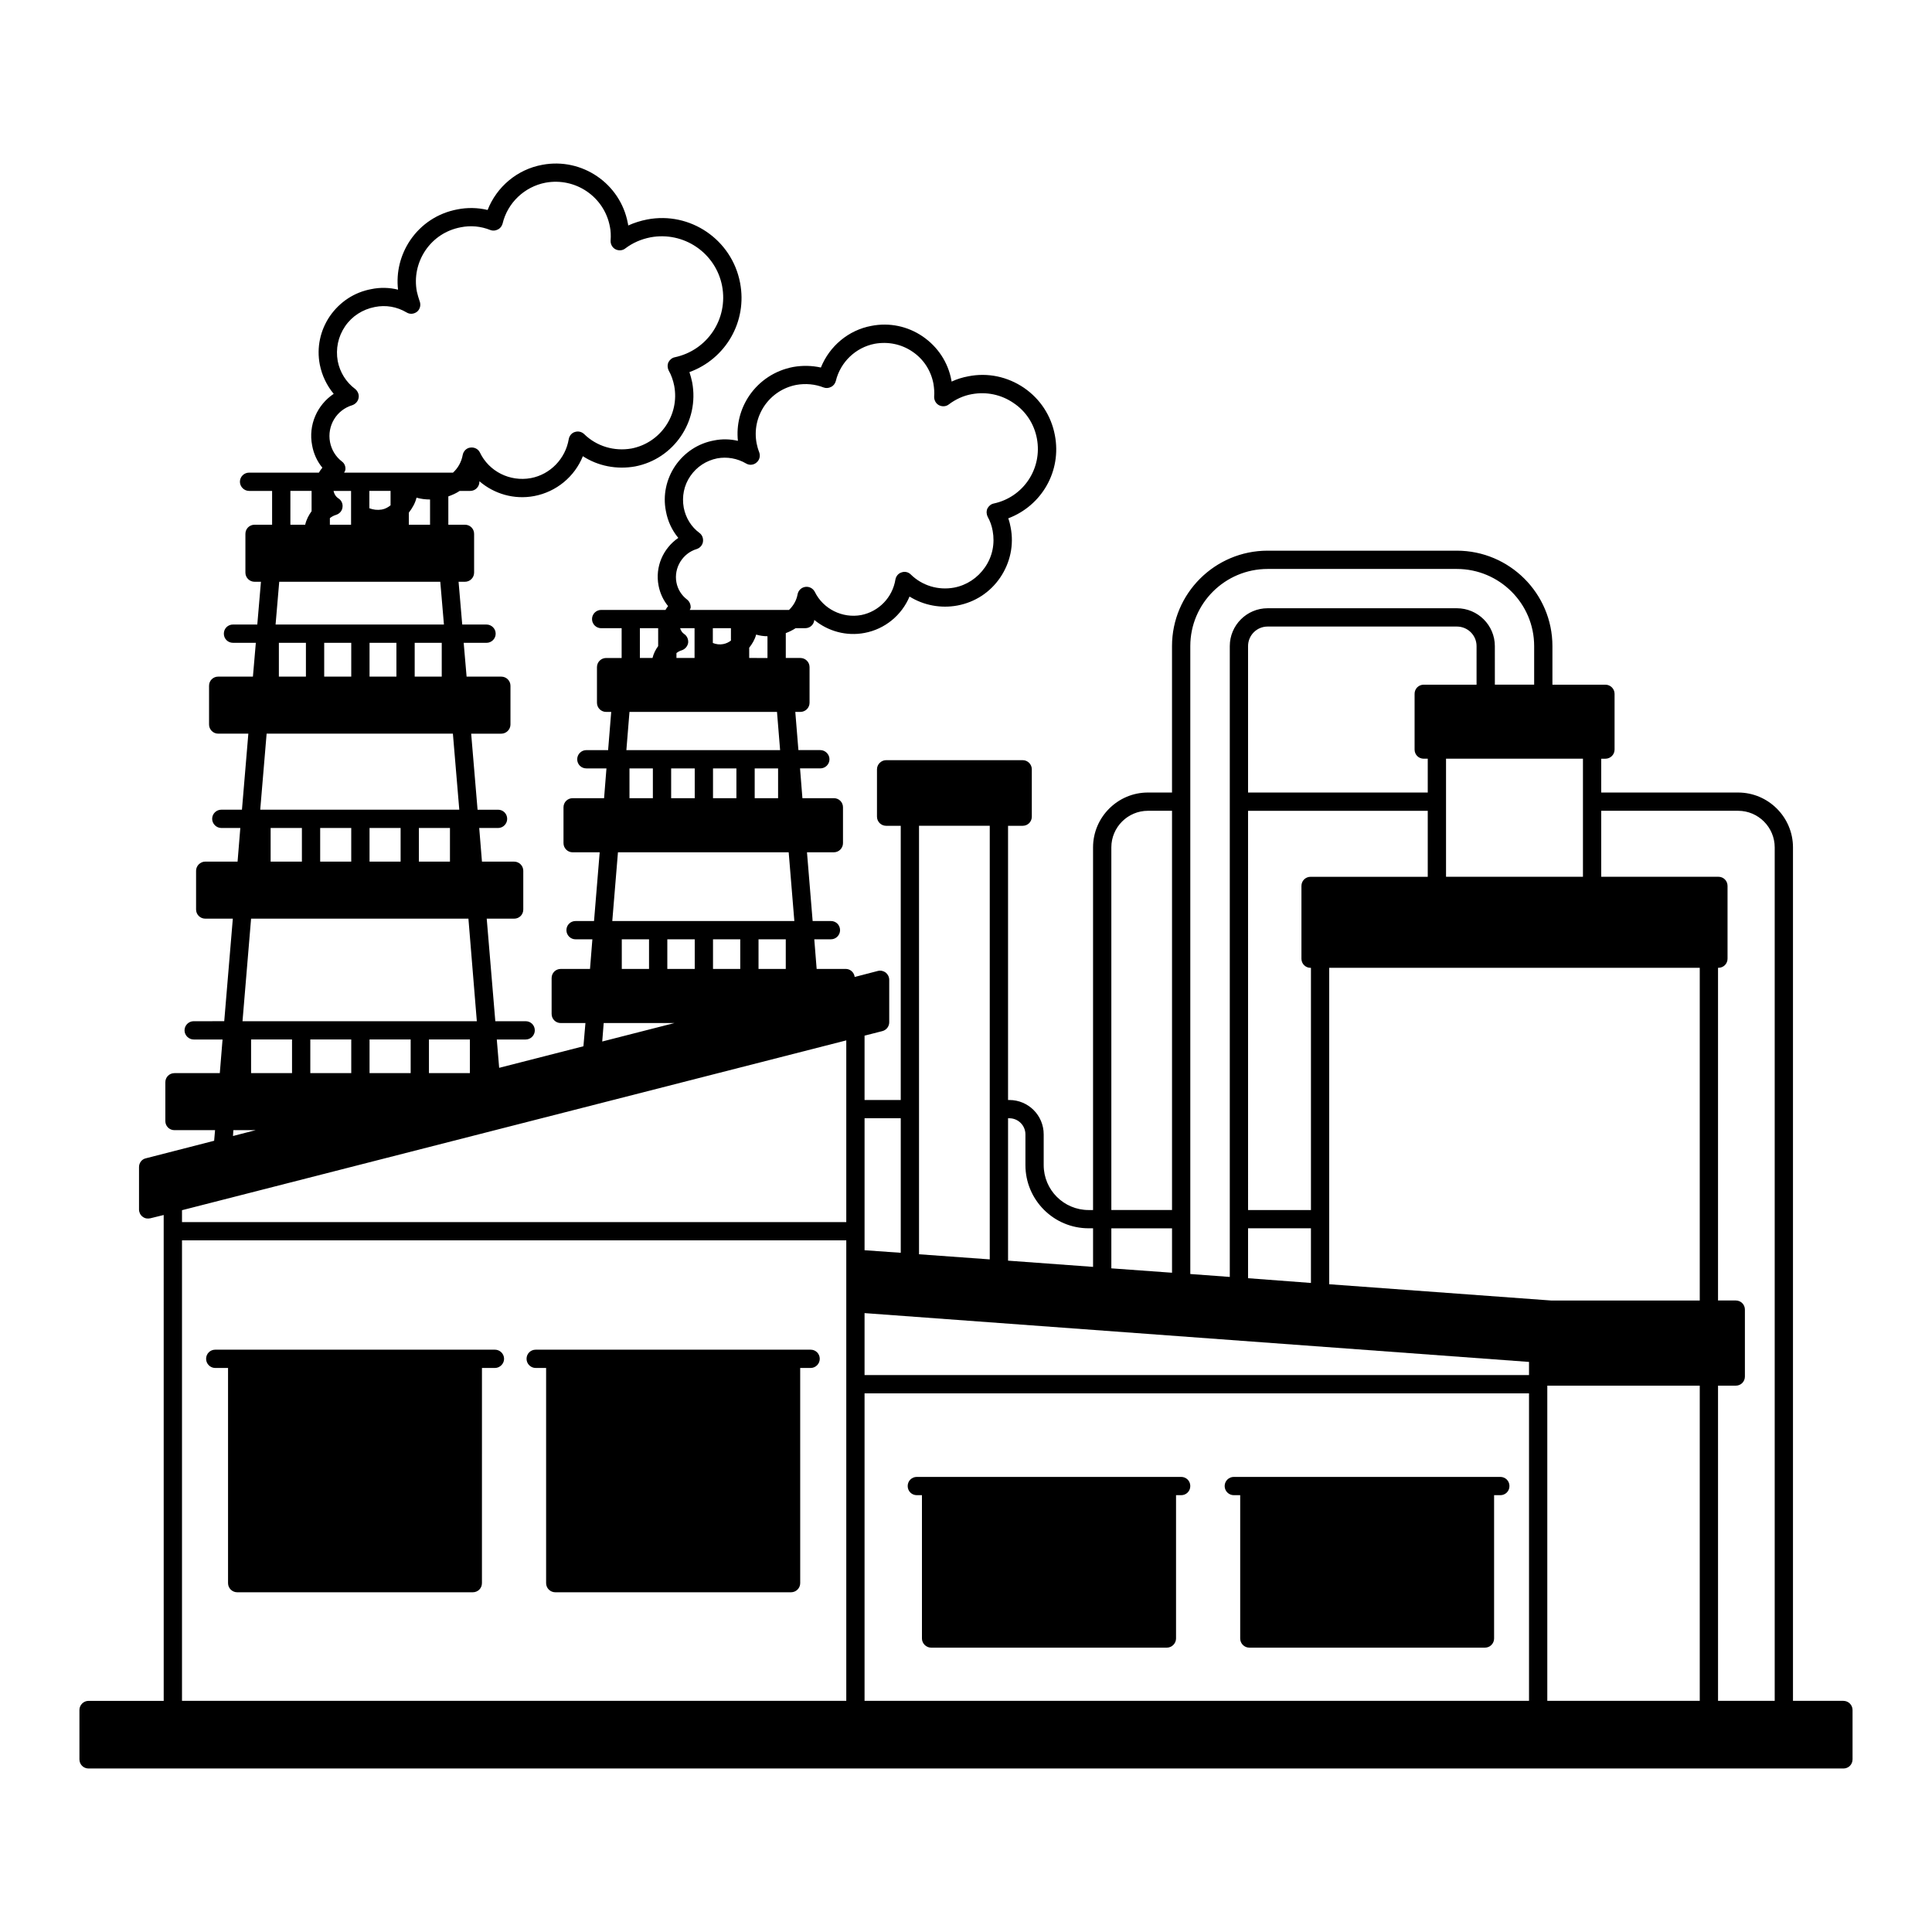 <?xml version="1.0" encoding="UTF-8"?>
<!-- Uploaded to: ICON Repo, www.iconrepo.com, Generator: ICON Repo Mixer Tools -->
<svg fill="#000000" width="800px" height="800px" version="1.1" viewBox="144 144 512 512" xmlns="http://www.w3.org/2000/svg">
 <g>
  <path d="m632.53 594.74h-13.371v-226.18c0-7.992-6.539-14.531-14.531-14.531h-36.285v-8.961h1.113c1.309 0 2.422-1.066 2.422-2.422v-14.773c0-1.355-1.113-2.422-2.422-2.422h-14.047v-10.227c0-13.953-11.383-25.289-25.336-25.289h-50.141c-13.953 0-25.336 11.336-25.336 25.289v38.805h-6.394c-7.992 0-14.531 6.539-14.531 14.531v96.113h-1.164c-6.59 0-11.918-5.328-11.918-11.918v-8.137c0-5.039-4.07-9.105-9.105-9.105l-0.34-0.004v-72.664h3.875c1.355 0 2.422-1.066 2.422-2.422v-12.547c0-1.309-1.066-2.422-2.422-2.422h-36.188c-1.309 0-2.422 1.113-2.422 2.422v12.547c0 1.355 1.113 2.422 2.422 2.422h3.875v72.664h-9.59v-17.051l4.746-1.211c1.066-0.289 1.793-1.258 1.793-2.324v-11.238c0-0.773-0.34-1.453-0.922-1.938-0.582-0.438-1.355-0.629-2.082-0.438l-6.152 1.598c-0.145-1.211-1.164-2.133-2.375-2.133h-7.703l-0.629-7.848h4.41c1.355 0 2.422-1.113 2.422-2.422 0-1.355-1.066-2.422-2.422-2.422h-4.844l-1.5-18.215h7.121c1.355 0 2.422-1.113 2.422-2.422v-9.496c0-1.355-1.066-2.422-2.422-2.422h-8.332l-0.629-7.894h5.379c1.309 0 2.422-1.066 2.422-2.422 0-1.309-1.113-2.422-2.422-2.422h-5.812l-0.824-10.125h1.355c1.309 0 2.422-1.066 2.422-2.422v-9.445c0-1.355-1.113-2.422-2.422-2.422h-3.875v-6.59c0.922-0.34 1.793-0.773 2.617-1.309h2.566c1.258 0 2.277-0.969 2.375-2.18 3.633 3.004 8.527 4.359 13.32 3.441 5.426-1.016 9.832-4.699 11.918-9.641 3.731 2.324 8.285 3.195 12.691 2.375 4.652-0.871 8.672-3.488 11.336-7.41 2.664-3.926 3.684-8.672 2.762-13.32-0.145-0.824-0.34-1.598-0.629-2.375 8.863-3.344 14.195-12.5 12.352-22.043-0.969-5.137-3.875-9.59-8.188-12.547-4.359-2.953-9.59-4.07-14.727-3.051-1.551 0.289-3.004 0.727-4.457 1.406 0-0.098 0-0.242-0.047-0.34-0.871-4.746-3.586-8.863-7.606-11.625-3.973-2.711-8.816-3.731-13.562-2.809-6.106 1.113-11.141 5.379-13.418 11.047-2.375-0.531-4.894-0.582-7.363-0.145-4.797 0.922-8.914 3.633-11.625 7.606-2.422 3.586-3.441 7.801-3.004 11.965-2.082-0.484-4.262-0.531-6.348-0.098-4.215 0.773-7.848 3.195-10.27 6.734-2.375 3.535-3.293 7.801-2.469 11.965 0.484 2.664 1.598 5.086 3.293 7.121-4.019 2.762-6.199 7.652-5.231 12.645 0.387 2.035 1.258 3.875 2.519 5.426-0.289 0.34-0.484 0.68-0.68 1.016h-17.051c-1.309 0-2.422 1.066-2.422 2.422s1.113 2.422 2.422 2.422h5.426v7.894h-4.117c-1.309 0-2.422 1.066-2.422 2.422v9.445c0 1.355 1.113 2.422 2.422 2.422h1.355l-0.824 10.125h-5.766c-1.355 0-2.422 1.113-2.422 2.422 0 1.355 1.066 2.422 2.422 2.422h5.328l-0.629 7.894h-8.332c-1.355 0-2.422 1.066-2.422 2.422v9.496c0 1.309 1.066 2.422 2.422 2.422h7.168l-1.5 18.215h-4.894c-1.355 0-2.422 1.066-2.422 2.422 0 1.309 1.066 2.422 2.422 2.422h4.457l-0.629 7.848h-7.75c-1.355 0-2.422 1.066-2.422 2.422v9.496c0 1.355 1.066 2.422 2.422 2.422h6.539l-0.531 6.152-22.332 5.715-0.629-7.508h7.652c1.355 0 2.422-1.113 2.422-2.422 0-1.355-1.066-2.422-2.422-2.422h-8.043l-2.277-27.176h7.266c1.355 0 2.422-1.066 2.422-2.422v-10.27c0-1.309-1.066-2.422-2.422-2.422h-8.527l-0.727-8.914h4.988c1.355 0 2.422-1.113 2.422-2.422 0-1.355-1.066-2.422-2.422-2.422h-5.426l-1.695-20.152h7.992c1.309 0 2.422-1.113 2.422-2.422v-10.27c0-1.355-1.113-2.422-2.422-2.422h-9.203l-0.773-8.961h6.055c1.309 0 2.422-1.066 2.422-2.422s-1.113-2.422-2.422-2.422h-6.441l-0.969-11.336h1.695c1.355 0 2.422-1.113 2.422-2.422v-10.27c0-1.355-1.066-2.422-2.422-2.422h-4.41v-7.508c1.066-0.387 2.082-0.824 3.004-1.453h2.809c1.355 0 2.422-1.113 2.422-2.422v-0.145c3.875 3.344 9.203 4.941 14.531 3.926 5.863-1.113 10.707-5.137 12.887-10.562 4.019 2.617 8.961 3.586 13.855 2.711 10.27-1.984 17.051-11.965 15.113-22.285-0.195-0.922-0.438-1.84-0.727-2.711 9.59-3.488 15.406-13.371 13.418-23.688-2.18-11.434-13.227-18.941-24.609-16.762-1.742 0.34-3.441 0.871-5.039 1.598 0-0.242-0.047-0.438-0.098-0.629-1.984-10.512-12.16-17.441-22.672-15.453-6.637 1.211-12.062 5.812-14.484 11.965-2.617-0.629-5.379-0.68-8.043-0.145-5.137 0.969-9.543 3.875-12.449 8.137-2.617 3.875-3.777 8.477-3.246 13.129-2.324-0.582-4.746-0.629-7.074-0.145-4.504 0.824-8.379 3.391-10.996 7.168-2.566 3.777-3.535 8.332-2.664 12.836 0.582 2.906 1.84 5.523 3.684 7.75-4.359 2.906-6.781 8.234-5.715 13.66 0.387 2.18 1.309 4.215 2.711 5.91-0.34 0.387-0.629 0.824-0.922 1.309h-18.504c-1.309 0-2.422 1.066-2.422 2.422 0 1.309 1.113 2.422 2.422 2.422h6.106v8.961h-4.652c-1.355 0-2.422 1.066-2.422 2.422v10.27c0 1.309 1.066 2.422 2.422 2.422h1.695l-0.969 11.336-6.441-0.004c-1.355 0-2.422 1.066-2.422 2.422 0 1.355 1.066 2.422 2.422 2.422h6.055l-0.773 8.961h-9.203c-1.355 0-2.422 1.066-2.422 2.422v10.27c0 1.309 1.066 2.422 2.422 2.422h7.992l-1.695 20.152h-5.473c-1.309 0-2.422 1.066-2.422 2.422 0 1.309 1.113 2.422 2.422 2.422h5.039l-0.727 8.914h-8.574c-1.309 0-2.422 1.113-2.422 2.422v10.27c0 1.355 1.113 2.422 2.422 2.422h7.316l-2.277 27.176-8.098 0.004c-1.309 0-2.422 1.066-2.422 2.422 0 1.309 1.113 2.422 2.422 2.422h7.652l-0.727 8.914h-12.012c-1.355 0-2.422 1.066-2.422 2.422v10.27c0 1.355 1.066 2.422 2.422 2.422h10.754l-0.242 2.809-18.117 4.652c-1.066 0.242-1.793 1.211-1.793 2.324v11.238c0 0.727 0.34 1.453 0.922 1.891 0.68 0.531 1.355 0.582 2.082 0.438l3.535-0.871 0.004 128.76h-19.91c-1.355 0-2.422 1.113-2.422 2.422v13.078c0 1.355 1.066 2.422 2.422 2.422h465.05c1.355 0 2.422-1.066 2.422-2.422v-13.078c0-1.309-1.066-2.422-2.422-2.422zm-244.98-231.9h18.746v114.91l-18.746-1.355zm-14.434 145.57v-16.422l176.09 12.934v3.488zm176.09 4.844v81.484h-176.09v-81.484zm-52.949-112.77h98.195v88.168h-39.336l-58.859-4.312zm57.793 110.74h40.402v83.52h-40.402zm9.449-166.16v31.293h-36.285v-31.293zm-28.195-19.617h-14c-1.355 0-2.422 1.066-2.422 2.422v14.773c0 1.355 1.066 2.422 2.422 2.422h1.066v8.961h-47.621v-38.801c0-2.859 2.324-5.184 5.184-5.184h50.141c2.906 0 5.231 2.324 5.231 5.184zm-12.934 33.426v17.488h-31.051c-1.355 0-2.422 1.066-2.422 2.422v19.281c0 1.355 1.066 2.422 2.422 2.422h0.098v64.188h-16.664l-0.004-105.8zm-30.957 110.64v14.484l-16.664-1.258v-13.227zm-123.14-49.801v48.152h-176.04v-3.148zm-176.04 52.996h176.04v122.03h-176.04zm376.11-113.84h36.285c5.328 0 9.688 4.359 9.688 9.688v226.18h-15.016l-0.004-83.52h4.699c1.355 0 2.422-1.066 2.422-2.422v-17.73c0-1.355-1.066-2.422-2.422-2.422h-4.699v-88.164h0.098c1.355 0 2.422-1.066 2.422-2.422v-19.281c0-1.355-1.066-2.422-2.422-2.422h-31.051zm-108.9-43.648c0-11.289 9.203-20.441 20.492-20.441h50.141c11.289 0 20.492 9.156 20.492 20.441v10.223h-10.414l-0.004-10.223c0-5.523-4.504-10.027-10.078-10.027h-50.137c-5.523 0-10.027 4.504-10.027 10.027v167.18l-10.465-0.773zm-20.926 53.336c0-5.328 4.359-9.688 9.688-9.688h6.394v105.8h-16.082zm0 100.96h16.082v11.773l-16.082-1.164zm-27.031-29.164c2.375 0 4.262 1.938 4.262 4.262v8.137c0 9.254 7.508 16.762 16.762 16.762h1.164v10.223l-22.527-1.648v-37.738zm-28.777 0v35.652l-9.59-0.68v-34.977zm-172.17-52.898h57.598l2.227 27.176h-62.098zm57.988 32.02v8.914h-10.852v-8.914zm-15.695 0v8.914h-10.898v-8.914zm-15.746 0v8.914h-10.852v-8.914zm-15.695 0v8.914h-10.852v-8.914zm-15.547 24.027h5.91l-6.008 1.551zm101.92-73.633h45.246l1.5 18.215h-48.25zm44.473 23.059v7.848h-7.219v-7.848zm-12.062 0v7.848h-7.219v-7.848zm-12.062 0v7.848h-7.266v-7.848zm-12.113 0v7.848h-7.219v-7.848zm-12.012 22.188h18.746l-19.137 4.894zm21.266-103.14c-0.484-0.34-0.824-0.871-1.016-1.5h3.828v7.894h-4.797v-1.309c0.387-0.289 0.871-0.582 1.406-0.727 0.871-0.289 1.551-1.066 1.695-1.984 0.094-0.922-0.293-1.84-1.117-2.375zm7.656 2.422v-3.926h4.797v3.293c-0.582 0.438-1.258 0.773-2.035 0.922-0.973 0.195-1.891 0.051-2.762-0.289zm9.637 3.973v-2.711c0.824-1.066 1.5-2.18 1.84-3.488 0.969 0.289 1.984 0.438 3.004 0.438v5.766zm-31.727 14.293h39.094l0.824 10.125h-40.742zm39.383 14.969v7.894h-6.199v-7.894zm-11.047 0v7.894h-6.199v-7.894zm-11.043 0v7.894h-6.25v-7.894zm-11.094 0v7.894h-6.199v-7.894zm11.625-58.133c0.871-0.289 1.5-1.016 1.648-1.891 0.145-0.922-0.195-1.84-0.922-2.375-2.18-1.598-3.633-3.973-4.168-6.684-0.531-2.953 0.047-5.91 1.742-8.379 1.695-2.469 4.215-4.117 7.121-4.699 2.617-0.484 5.328 0 7.652 1.355 0.871 0.531 1.984 0.438 2.762-0.242 0.824-0.68 1.066-1.742 0.727-2.711-0.34-0.871-0.531-1.598-0.68-2.324-0.68-3.488 0.047-7.023 2.035-9.98 1.984-2.906 4.988-4.894 8.477-5.57 2.469-0.438 4.988-0.195 7.219 0.68 0.629 0.242 1.355 0.195 1.984-0.145 0.629-0.289 1.066-0.871 1.258-1.551 1.211-5.039 5.281-8.914 10.32-9.883 3.535-0.629 7.074 0.098 9.98 2.082 2.953 1.984 4.894 4.988 5.57 8.477 0.195 1.211 0.289 2.375 0.195 3.391-0.047 0.969 0.438 1.891 1.258 2.324 0.824 0.438 1.891 0.387 2.617-0.195 1.793-1.355 3.875-2.324 6.055-2.711 3.926-0.727 7.848 0.098 11.094 2.324 3.293 2.18 5.473 5.57 6.199 9.398 1.5 7.945-3.535 15.551-11.434 17.246-0.727 0.145-1.355 0.68-1.695 1.355-0.289 0.727-0.242 1.5 0.098 2.18 0.629 1.113 1.066 2.324 1.309 3.684 0.629 3.391-0.047 6.832-2.035 9.688-1.938 2.809-4.844 4.746-8.188 5.379-4.215 0.773-8.477-0.531-11.48-3.488-0.629-0.629-1.598-0.871-2.469-0.531-0.824 0.242-1.453 1.016-1.598 1.891-0.773 4.746-4.41 8.477-9.059 9.398-4.988 0.922-10.078-1.598-12.305-6.152-0.484-0.922-1.453-1.453-2.519-1.309-1.016 0.145-1.84 0.922-2.035 1.938-0.289 1.648-1.113 3.051-2.277 4.168h-26.305c0.098-0.195 0.195-0.387 0.242-0.582 0.047-0.824-0.289-1.648-0.969-2.18-1.453-1.113-2.469-2.711-2.809-4.555-0.719-3.832 1.652-7.707 5.383-8.82zm-15.066 20.977h4.844v4.746c-0.68 0.922-1.211 1.984-1.5 3.148h-3.344zm-97.855 61.859v-8.914h8.285v8.914zm13.129 0v-8.914h8.234v8.914zm13.082 0v-8.914h8.234v8.914zm13.078 0v-8.914h8.234v8.914zm-37.98-62.828 0.969-11.336h42.68l0.969 11.336zm44.035 4.844v8.961h-7.168v-8.961zm-12.012 0v8.961h-7.121v-8.961zm-11.969 0v8.961h-7.168v-8.961zm-12.012 0v8.961h-7.168v-8.961zm8.621-38.27c-0.68-0.438-1.113-1.113-1.309-1.984h4.652v8.961l-5.617-0.004v-1.742c0.484-0.387 1.016-0.68 1.648-0.871 0.922-0.289 1.598-1.066 1.695-1.984 0.141-0.922-0.246-1.844-1.07-2.375zm8.188 2.613v-4.602h5.621v3.828c-0.68 0.531-1.453 0.969-2.324 1.113-1.164 0.195-2.277 0.051-3.297-0.34zm10.465 4.359v-3.195c0.922-1.211 1.695-2.519 2.035-3.973 1.164 0.34 2.375 0.484 3.586 0.484v6.684zm-14.969-31.68c0.824-0.289 1.5-1.016 1.648-1.891 0.195-0.871-0.195-1.793-0.871-2.375-2.469-1.84-4.07-4.457-4.652-7.41-0.582-3.246 0.098-6.492 1.938-9.203 1.84-2.711 4.652-4.504 7.894-5.137 2.906-0.582 5.812-0.098 8.43 1.453 0.871 0.531 1.984 0.438 2.809-0.242 0.773-0.68 1.016-1.793 0.629-2.762-0.289-0.824-0.531-1.695-0.727-2.519-0.727-3.828 0.098-7.703 2.277-10.949 2.18-3.195 5.473-5.379 9.348-6.106 2.617-0.531 5.328-0.289 7.848 0.727 0.629 0.242 1.355 0.195 1.984-0.145 0.629-0.289 1.066-0.871 1.258-1.551 1.309-5.523 5.812-9.785 11.383-10.852 7.945-1.453 15.551 3.731 17.051 11.625 0.242 1.113 0.289 2.375 0.195 3.731-0.047 0.922 0.438 1.84 1.258 2.277 0.824 0.438 1.891 0.387 2.617-0.195 1.984-1.5 4.215-2.469 6.684-2.953 8.816-1.648 17.293 4.117 18.988 12.887 1.648 8.719-3.875 17.051-12.547 18.895-0.727 0.145-1.355 0.68-1.695 1.355-0.289 0.727-0.242 1.5 0.098 2.18 0.68 1.164 1.164 2.566 1.453 4.019 1.453 7.703-3.633 15.113-11.289 16.617-4.602 0.824-9.301-0.582-12.594-3.828-0.68-0.629-1.598-0.824-2.469-0.531-0.824 0.242-1.453 1.016-1.598 1.891-0.871 5.184-4.894 9.348-10.027 10.32-5.57 1.016-11.094-1.742-13.516-6.781-0.438-0.922-1.453-1.453-2.519-1.309-1.016 0.098-1.84 0.922-2.035 1.938-0.34 1.891-1.258 3.488-2.566 4.699h-28.871c0.145-0.242 0.289-0.484 0.34-0.773 0.098-0.871-0.242-1.695-0.922-2.18-1.695-1.309-2.762-3.148-3.148-5.137-0.816-4.312 1.703-8.527 5.918-9.785zm-16.422 22.719h5.621v5.379c-0.773 1.066-1.406 2.277-1.695 3.586h-3.926zm-6.297 64.332h49.363l1.695 20.152h-52.754z"/>
  <path d="m275.16 501.68h-74.117c-1.355 0-2.422 1.066-2.422 2.422 0 1.309 1.066 2.422 2.422 2.422h3.391v57.02c0 1.355 1.113 2.422 2.422 2.422h62.441c1.355 0 2.422-1.066 2.422-2.422l0.004-57.02h3.441c1.309 0 2.422-1.113 2.422-2.422-0.004-1.355-1.117-2.422-2.426-2.422z"/>
  <path d="m358.82 501.68h-72.855c-1.355 0-2.422 1.066-2.422 2.422 0 1.309 1.066 2.422 2.422 2.422h2.762v57.02c0 1.355 1.113 2.422 2.422 2.422h62.492c1.309 0 2.422-1.066 2.422-2.422l-0.004-57.02h2.762c1.355 0 2.422-1.113 2.422-2.422 0-1.355-1.062-2.422-2.422-2.422z"/>
  <path d="m386.97 540.24h1.355v37.98c0 1.309 1.113 2.422 2.422 2.422h62.492c1.309 0 2.422-1.113 2.422-2.422v-37.98h1.355c1.355 0 2.422-1.066 2.422-2.422 0-1.355-1.066-2.422-2.422-2.422h-70.047c-1.355 0-2.422 1.066-2.422 2.422 0 1.355 1.062 2.422 2.422 2.422z"/>
  <path d="m470.97 540.24h1.695v37.98c0 1.309 1.066 2.422 2.422 2.422h62.441c1.355 0 2.422-1.113 2.422-2.422v-37.98h1.648c1.355 0 2.422-1.066 2.422-2.422 0-1.355-1.066-2.422-2.422-2.422h-70.629c-1.309 0-2.422 1.066-2.422 2.422 0 1.355 1.113 2.422 2.422 2.422z"/>
 </g>
</svg>